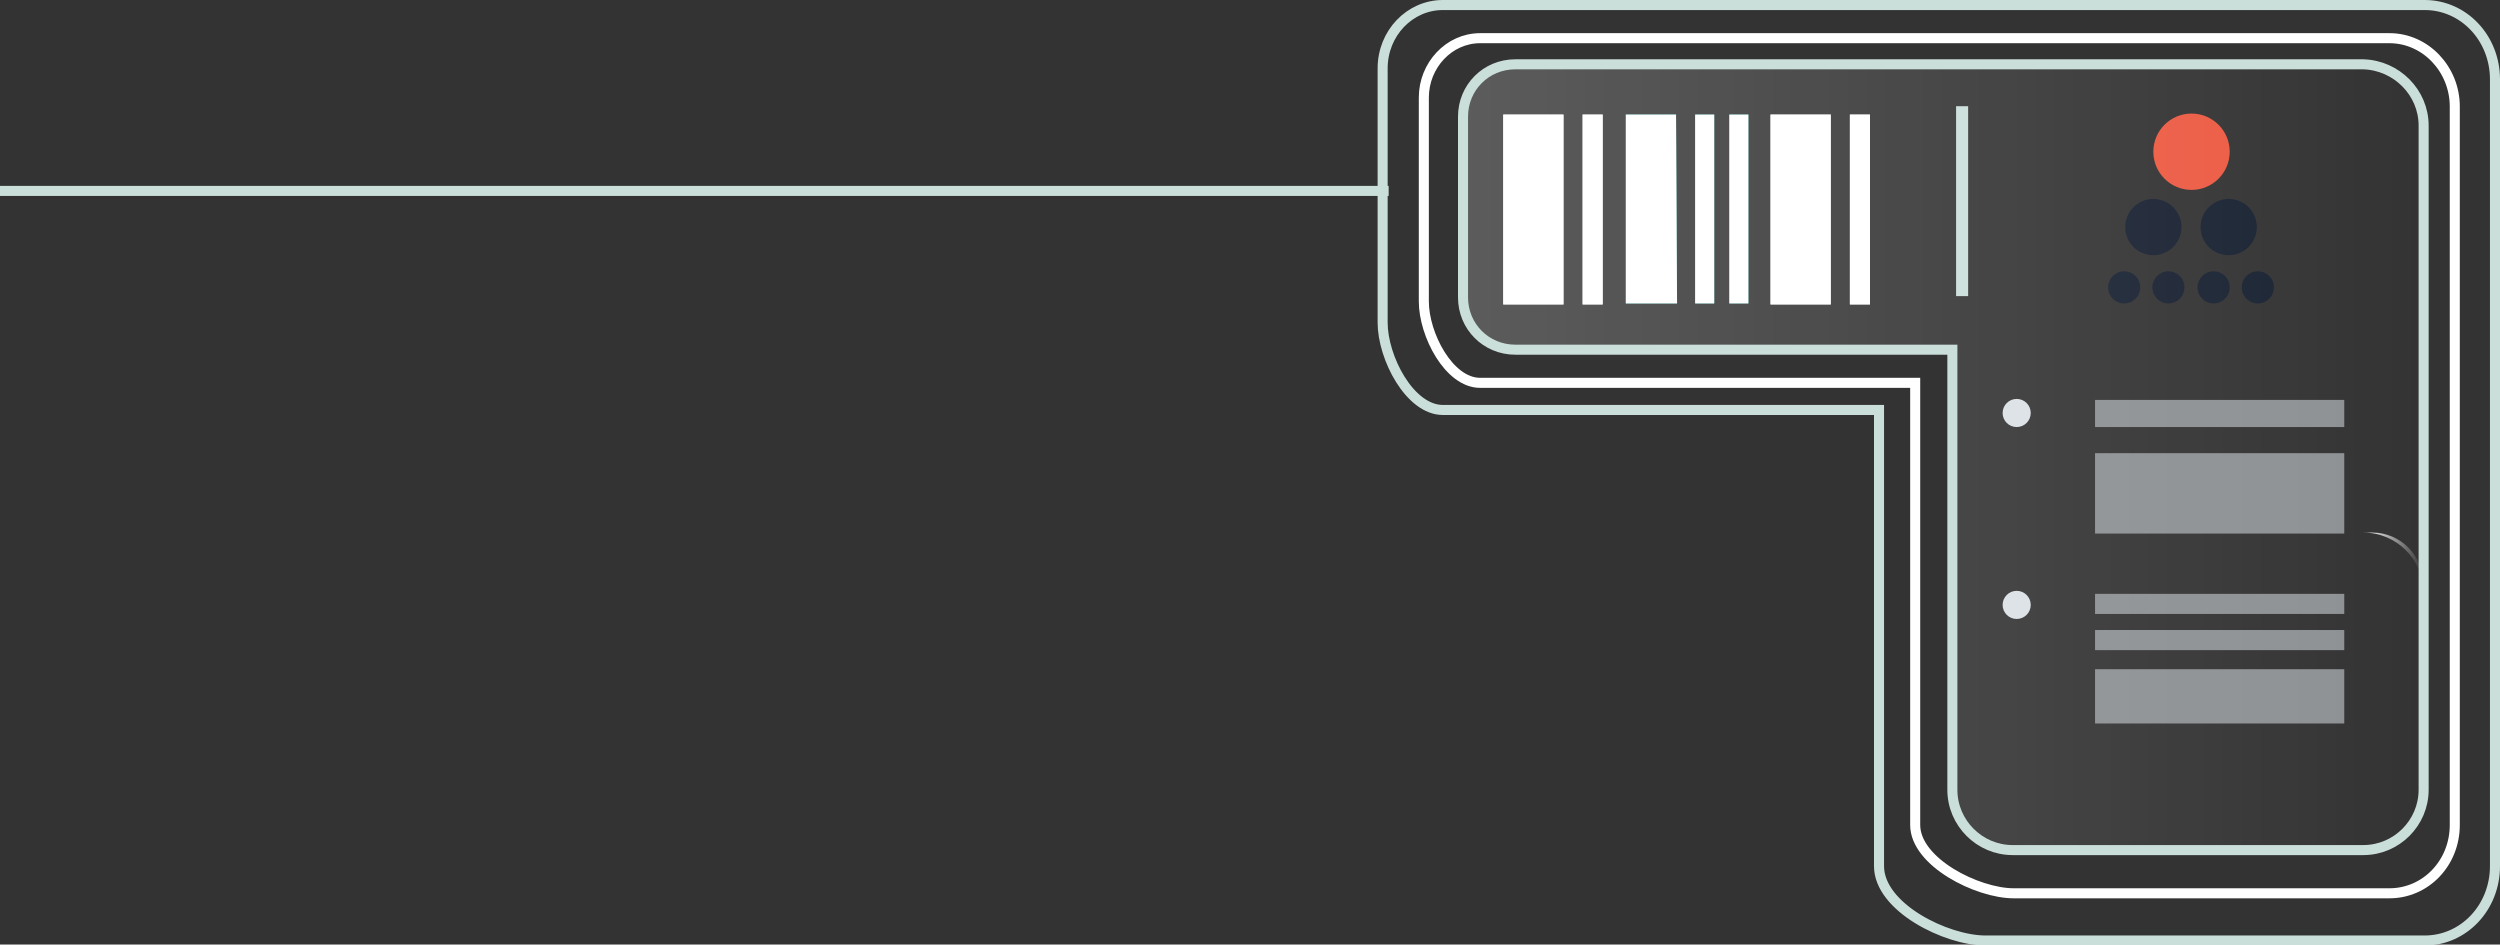 <!-- Generator: Adobe Illustrator 25.2.3, SVG Export Plug-In  -->
<svg version="1.1" xmlns="http://www.w3.org/2000/svg" xmlns:xlink="http://www.w3.org/1999/xlink" x="0px" y="0px" width="248.8px"
	 height="94px" viewBox="0 0 248.8 94" style="overflow:visible;enable-background:new 0 0 248.8 94;" xml:space="preserve">
<rect x="0" y="0" width="248.8" height="94" fill="#333333" stroke="none"/>
<style type="text/css">
	.st0{fill:none;stroke:#CADEDA;stroke-miterlimit:10;}
	.st1{fill:#CADEDA;}
	.st2{opacity:0.73;fill:#13BBB2;}
	.st3{fill:#FFFFFF;}
	.st4{opacity:0.73;fill:#FFFFFF;}
	.st5{fill:#192232;}
	.st6{fill:#EC5A42;}
	.st7{opacity:0.2;fill:url(#SVGID_1_);}
	.st8{fill:url(#SVGID_2_);}
	.st9{fill:none;stroke:#FFFFFF;stroke-miterlimit:10;}
	.st10{opacity:0.73;}
	.st11{opacity:0.73;fill:#DEE3E8;}
	.st12{fill:#DEE3E8;}
	.st13{opacity:0.2;fill:url(#SVGID_3_);}
	.st14{fill:url(#SVGID_4_);}
</style>
<defs>
</defs>
<g>
	<line class="st0" x1="138.2" y1="19" x2="0" y2="19"/>
	
		<rect x="185.8" y="19.5" transform="matrix(6.123234e-17 -1 1 6.123234e-17 175.17 215.27)" class="st1" width="18.9" height="1.2"/>
	<g>
		<g>
			<g>
				<polygon class="st2" points="172.1,11.4 172.1,30.2 174,30.2 174,11.4 				"/>
				<polygon class="st2" points="168.7,11.4 168.7,30.2 170.6,30.2 170.6,11.4 				"/>
				<polygon class="st2" points="161.8,11.4 161.8,30.2 166.9,30.2 166.8,11.4 				"/>
			</g>
			<g>
				<polygon class="st3" points="172.1,11.4 172.1,30.2 174,30.2 174,11.4 				"/>
				<polygon class="st3" points="168.7,11.4 168.7,30.2 170.6,30.2 170.6,11.4 				"/>
				<polygon class="st3" points="161.8,11.4 161.8,30.2 166.9,30.2 166.8,11.4 				"/>
			</g>
		</g>
		<g>
			<g>
				<rect x="184.1" y="11.4" class="st4" width="2" height="18.9"/>
				<rect x="176.2" y="11.4" class="st4" width="6" height="18.9"/>
			</g>
			<g>
				<rect x="184.1" y="11.4" class="st3" width="2" height="18.9"/>
				<rect x="176.2" y="11.4" class="st3" width="6" height="18.9"/>
			</g>
		</g>
		<g>
			<g>
				<rect x="157.5" y="11.4" class="st4" width="2" height="18.9"/>
				<rect x="149.6" y="11.4" class="st4" width="6" height="18.9"/>
			</g>
			<g>
				<rect x="157.5" y="11.4" class="st3" width="2" height="18.9"/>
				<rect x="149.6" y="11.4" class="st3" width="6" height="18.9"/>
			</g>
		</g>
	</g>
	<g>
		<g>
			<circle class="st5" cx="220.3" cy="28.6" r="1.6"/>
			<circle class="st5" cx="224.7" cy="28.6" r="1.6"/>
			<circle class="st5" cx="215.8" cy="28.6" r="1.6"/>
			<circle class="st5" cx="211.4" cy="28.6" r="1.6"/>
		</g>
		<circle class="st5" cx="221.8" cy="22.6" r="2.8"/>
		<circle class="st5" cx="214.3" cy="22.6" r="2.8"/>
		<circle class="st6" cx="218.1" cy="15.1" r="3.8"/>
	</g>
	<linearGradient id="SVGID_1_" gradientUnits="userSpaceOnUse" x1="145.583" y1="45.584" x2="241.214" y2="45.584">
		<stop  offset="0" style="stop-color:#FFFFFF"/>
		<stop  offset="0.855" style="stop-color:#FFFFFF;stop-opacity:0.142"/>
		<stop  offset="0.996" style="stop-color:#FFFFFF;stop-opacity:0"/>
	</linearGradient>
	<path class="st7" d="M241.2,12.5v66.1c0,3.3-2.7,6-6,6h-34.9c-3.3,0-6-2.7-6-6V34.8h-43.5c-2.9,0-5.2-2.3-5.2-5.2v-18
		c0-2.9,2.3-5.2,5.2-5.2h84.4C238.5,6.5,241.2,9.2,241.2,12.5z"/>
	<linearGradient id="SVGID_2_" gradientUnits="userSpaceOnUse" x1="235.172" y1="56.035" x2="241.214" y2="56.035">
		<stop  offset="0" style="stop-color:#FFFFFF"/>
		<stop  offset="0.855" style="stop-color:#FFFFFF;stop-opacity:0.142"/>
		<stop  offset="0.996" style="stop-color:#FFFFFF;stop-opacity:0"/>
	</linearGradient>
	<path class="st8" d="M241.2,58.2v0.8c0-3.3-2.7-6-6-6h0.9C238.9,53,241.2,55.3,241.2,58.2z"/>
	<path class="st0" d="M241.2,12.5v66.1c0,3.3-2.7,6-6,6h-34.9c-3.3,0-6-2.7-6-6V34.8h-43.5c-2.9,0-5.2-2.3-5.2-5.2v-18
		c0-2.9,2.3-5.2,5.2-5.2h84.4C238.5,6.5,241.2,9.2,241.2,12.5z"/>
	<path class="st9" d="M244.3,10.6v71.5c0,3.8-2.9,6.8-6.5,6.8h-37.4c-3.6,0-9.8-3.1-9.8-6.8V38.1h-43.3c-3.1,0-5.6-4.8-5.6-8.1V9.7
		c0-3.2,2.5-5.9,5.6-5.9h90.5C241.4,3.8,244.3,6.9,244.3,10.6z"/>
	<path class="st0" d="M248.3,7.9v78.3c0,4.1-3.1,7.4-7,7.4h-43.7c-3.9,0-10.6-3.3-10.6-7.4V40.8h-43.4c-3.3,0-6-5.2-6-8.7V6.8
		c0-3.5,2.7-6.3,6-6.3h97.7C245.2,0.5,248.3,3.8,248.3,7.9z"/>
	<g class="st10">
		<rect x="208.5" y="59.1" class="st11" width="24.8" height="2"/>
		<rect x="208.5" y="62.7" class="st11" width="24.8" height="2"/>
		<rect x="208.5" y="66.6" class="st11" width="24.8" height="5.4"/>
	</g>
	<g class="st10">
		<rect x="208.5" y="39.8" class="st11" width="24.8" height="2.7"/>
		<rect x="208.5" y="45.1" class="st11" width="24.8" height="8"/>
	</g>
	<circle class="st12" cx="200.7" cy="41.1" r="1.4"/>
	<circle class="st12" cx="200.7" cy="60.2" r="1.4"/>
</g>
</svg>
